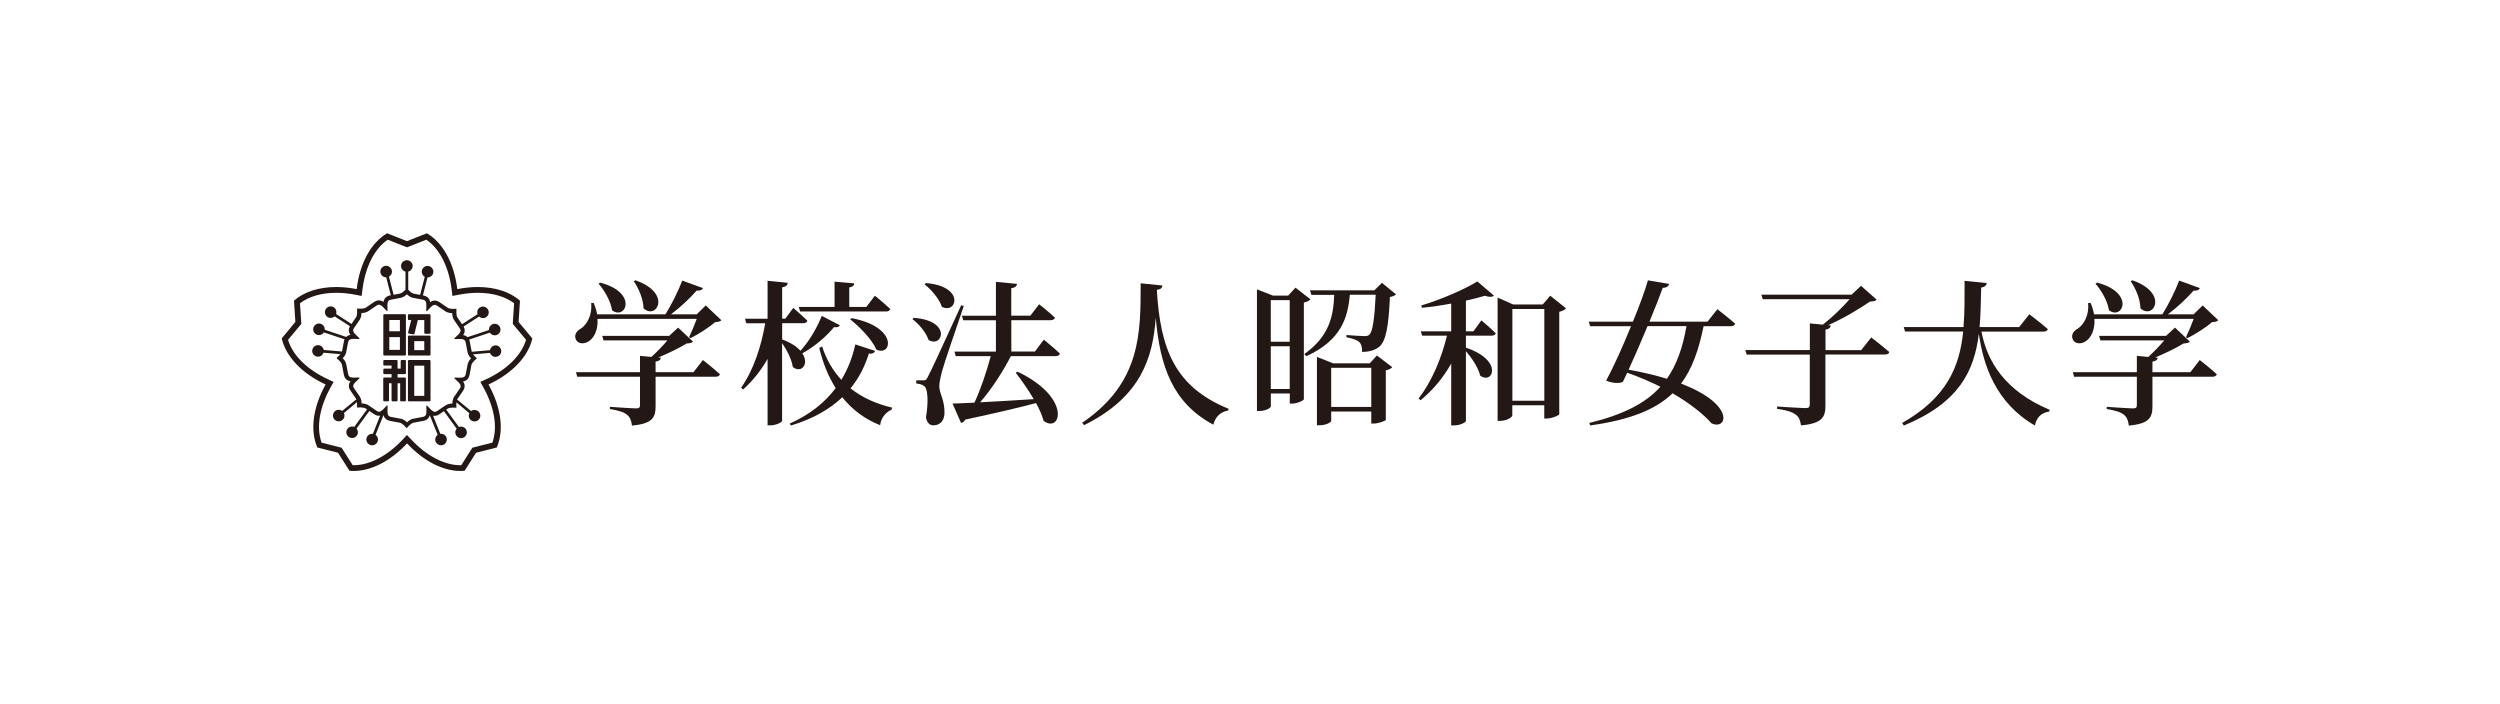 <svg width="284" height="80" viewBox="0 0 284 80" fill="none" xmlns="http://www.w3.org/2000/svg">
<g clip-path="url(#clip0_13_7086)">
<path d="M48.794 40.897H46.456C46.391 40.897 46.341 40.947 46.341 41.011V45.479C46.341 45.544 46.391 45.594 46.456 45.594H48.794C48.858 45.594 48.908 45.544 48.908 45.479V41.011C48.908 40.947 48.858 40.897 48.794 40.897ZM48.198 44.972H47.058V41.541H48.198V44.972Z" fill="#231815"/>
<path d="M48.794 38.123H46.456C46.391 38.123 46.341 38.174 46.341 38.238V40.275C46.341 40.34 46.391 40.39 46.456 40.39H48.794C48.858 40.39 48.908 40.34 48.908 40.275V38.238C48.908 38.174 48.858 38.123 48.794 38.123ZM48.198 39.775H47.058V38.753H48.198V39.775Z" fill="#231815"/>
<path d="M45.996 35.693H43.658C43.594 35.693 43.544 35.743 43.544 35.807V40.275C43.544 40.34 43.594 40.39 43.658 40.39H45.996C46.061 40.39 46.111 40.34 46.111 40.275V35.807C46.111 35.743 46.061 35.693 45.996 35.693ZM45.43 39.746H44.225V38.295H45.43V39.746ZM45.43 37.63H44.225V36.351H45.43V37.63Z" fill="#231815"/>
<path d="M48.794 35.693H46.456C46.391 35.693 46.341 35.743 46.341 35.807V36.243C46.341 36.308 46.391 36.358 46.456 36.358H46.714L46.362 37.759C46.348 37.823 46.391 37.888 46.456 37.895L46.958 37.988C47.015 37.995 47.072 37.959 47.087 37.902L47.467 36.358H48.198V37.802C48.198 37.866 48.248 37.916 48.313 37.916H48.794C48.858 37.916 48.908 37.866 48.908 37.802V35.807C48.908 35.743 48.858 35.693 48.794 35.693Z" fill="#231815"/>
<path d="M45.996 40.897H45.631C45.566 40.897 45.516 40.947 45.516 41.011V41.876H45.165V41.011C45.165 40.947 45.114 40.897 45.05 40.897H43.658C43.594 40.897 43.544 40.947 43.544 41.011V41.412C43.544 41.476 43.594 41.526 43.658 41.526H44.483V41.876H43.658C43.594 41.876 43.544 41.926 43.544 41.991V42.391C43.544 42.456 43.594 42.505 43.658 42.505H44.483V42.884H43.651C43.587 42.884 43.537 42.934 43.537 42.999V45.479C43.537 45.544 43.587 45.594 43.651 45.594H44.075C44.139 45.594 44.189 45.544 44.189 45.479V43.542H44.483V45.479C44.483 45.544 44.533 45.594 44.598 45.594H45.05C45.114 45.594 45.165 45.544 45.165 45.479V43.542H45.459V45.479C45.459 45.544 45.509 45.594 45.573 45.594H45.996C46.061 45.594 46.111 45.544 46.111 45.479V42.999C46.111 42.934 46.061 42.884 45.996 42.884H45.165V42.505H45.996C46.061 42.505 46.111 42.456 46.111 42.391V41.011C46.111 40.947 46.061 40.897 45.996 40.897Z" fill="#231815"/>
<path d="M60.461 38.438L58.912 36.572L59.07 34.156C57.951 33.17 56.273 32.605 54.272 32.605C53.541 32.605 52.759 32.684 51.949 32.841C51.576 29.788 50.256 27.529 48.492 26.5L46.233 27.394L43.974 26.5C42.21 27.537 40.89 29.796 40.517 32.841C39.707 32.684 38.925 32.605 38.194 32.605C36.193 32.605 34.515 33.17 33.396 34.156L33.554 36.572L32.005 38.438C32.45 40.425 34.192 42.377 36.989 43.678C35.497 46.366 35.232 48.968 36.05 50.834L38.402 51.434L39.7 53.479C39.858 53.493 40.023 53.5 40.188 53.5C42.109 53.5 44.304 52.442 46.24 50.369C48.177 52.442 50.371 53.5 52.293 53.5C52.458 53.5 52.616 53.5 52.781 53.479L54.079 51.434L56.431 50.834C57.249 48.968 56.983 46.366 55.492 43.678C58.281 42.377 60.031 40.432 60.476 38.438H60.461ZM55.197 43.092L54.566 43.385L54.904 43.992C56.18 46.287 56.546 48.56 55.936 50.283L53.907 50.798L53.656 50.862L53.519 51.084L52.401 52.849H52.286C50.479 52.849 48.449 51.784 46.714 49.926L46.233 49.418L45.753 49.926C44.017 51.784 41.98 52.849 40.18 52.849H40.066L38.947 51.084L38.811 50.862L38.56 50.798L36.53 50.283C35.913 48.553 36.286 46.287 37.563 43.992L37.9 43.385L37.269 43.092C34.881 41.984 33.246 40.361 32.722 38.602L34.063 36.994L34.228 36.794L34.214 36.536L34.077 34.449C35.089 33.677 36.537 33.263 38.201 33.263C38.904 33.263 39.642 33.334 40.395 33.484L41.084 33.62L41.17 32.926C41.493 30.325 42.533 28.266 44.046 27.229L45.996 28.001L46.24 28.094L46.484 28.001L48.435 27.229C49.948 28.266 50.995 30.317 51.311 32.926L51.397 33.62L52.085 33.484C52.838 33.341 53.577 33.263 54.28 33.263C55.943 33.263 57.392 33.684 58.403 34.449L58.267 36.536L58.253 36.794L58.417 36.994L59.759 38.602C59.235 40.361 57.6 41.984 55.212 43.092H55.197Z" fill="#231815"/>
<path d="M56.266 39.239C55.958 39.26 55.714 39.489 55.664 39.782L53.584 39.961V39.939C53.512 39.56 53.376 38.831 53.369 38.817C53.355 38.717 53.326 38.645 53.297 38.574L55.649 37.788C55.807 38.038 56.123 38.152 56.41 38.059C56.754 37.945 56.94 37.573 56.825 37.23C56.711 36.887 56.338 36.701 55.994 36.815C55.7 36.915 55.528 37.194 55.549 37.487L53.111 38.302C52.953 38.145 52.759 38.088 52.616 38.066C52.745 37.88 52.91 37.53 52.659 37.094L54.423 35.958C54.638 36.158 54.961 36.201 55.219 36.036C55.528 35.836 55.614 35.428 55.413 35.128C55.212 34.821 54.803 34.735 54.502 34.935C54.244 35.1 54.158 35.414 54.251 35.693L52.487 36.83C52.343 36.622 52.107 36.279 51.963 36.065C51.791 35.8 51.856 35.15 51.856 35.143V35.078H51.798C51.798 35.078 51.139 35.143 50.873 34.971C50.55 34.749 49.941 34.335 49.919 34.321C49.446 34.006 49.059 34.178 48.865 34.321C48.829 34.085 48.686 33.684 48.112 33.57C48.112 33.57 48.084 33.57 48.041 33.556L48.564 31.518C48.858 31.518 49.13 31.325 49.209 31.032C49.303 30.682 49.087 30.325 48.736 30.232C48.385 30.139 48.026 30.353 47.933 30.703C47.854 31.004 47.997 31.304 48.256 31.44L47.725 33.498C47.481 33.456 47.18 33.398 46.979 33.355C46.771 33.312 46.527 33.077 46.377 32.919V30.854C46.663 30.782 46.879 30.525 46.879 30.217C46.879 29.853 46.585 29.56 46.219 29.56C45.853 29.56 45.559 29.853 45.559 30.217C45.559 30.525 45.774 30.782 46.061 30.854V32.905C45.918 33.062 45.66 33.305 45.452 33.348C45.251 33.384 44.957 33.441 44.713 33.484L44.182 31.425C44.44 31.282 44.584 30.982 44.505 30.689C44.412 30.339 44.053 30.124 43.702 30.217C43.35 30.31 43.135 30.668 43.228 31.018C43.307 31.318 43.573 31.511 43.874 31.504L44.397 33.541C44.347 33.548 44.318 33.556 44.311 33.556C43.745 33.67 43.601 34.063 43.565 34.299C43.372 34.156 42.985 33.984 42.504 34.299C42.483 34.313 41.873 34.728 41.55 34.95C41.285 35.121 40.632 35.057 40.625 35.057H40.561V35.114C40.561 35.114 40.625 35.772 40.453 36.036C40.31 36.251 40.073 36.594 39.929 36.801L38.18 35.672C38.273 35.393 38.18 35.078 37.929 34.914C37.62 34.714 37.219 34.799 37.018 35.107C36.817 35.414 36.903 35.815 37.212 36.015C37.47 36.179 37.792 36.136 38.008 35.936L39.757 37.058C39.506 37.502 39.671 37.859 39.808 38.038C39.671 38.059 39.478 38.123 39.327 38.274L36.889 37.459C36.91 37.166 36.738 36.88 36.444 36.787C36.1 36.672 35.727 36.858 35.612 37.201C35.498 37.544 35.684 37.916 36.028 38.031C36.322 38.131 36.631 38.009 36.788 37.759L39.141 38.545C39.112 38.617 39.083 38.688 39.069 38.781C39.069 38.803 38.925 39.532 38.854 39.911V39.932L36.774 39.753C36.724 39.46 36.48 39.231 36.172 39.21C35.806 39.181 35.498 39.46 35.469 39.818C35.44 40.182 35.72 40.49 36.078 40.518C36.387 40.54 36.659 40.347 36.745 40.068L38.675 40.232C38.502 40.447 38.273 40.64 38.266 40.64L38.215 40.675L38.266 40.711C38.266 40.711 38.782 41.126 38.847 41.433C38.918 41.819 39.055 42.548 39.062 42.57C39.176 43.135 39.571 43.278 39.808 43.313C39.671 43.506 39.499 43.892 39.808 44.364C39.822 44.386 40.238 44.993 40.46 45.315L40.482 45.358L38.875 46.68C38.639 46.509 38.302 46.502 38.065 46.702C37.785 46.931 37.742 47.345 37.972 47.624C38.201 47.903 38.617 47.946 38.897 47.71C39.133 47.517 39.198 47.188 39.069 46.923L40.553 45.679C40.582 45.944 40.553 46.223 40.553 46.23V46.294H40.611C40.611 46.294 41.271 46.23 41.536 46.401C41.586 46.437 41.636 46.473 41.694 46.509L40.245 48.496C39.972 48.389 39.65 48.467 39.471 48.718C39.255 49.011 39.32 49.418 39.614 49.633C39.908 49.847 40.317 49.783 40.532 49.49C40.711 49.239 40.69 48.911 40.503 48.682L41.959 46.687C42.224 46.866 42.475 47.038 42.483 47.045H42.49C42.755 47.231 42.999 47.252 43.185 47.216L42.361 49.282C42.067 49.247 41.78 49.404 41.665 49.69C41.529 50.026 41.701 50.405 42.038 50.541C42.375 50.676 42.762 50.505 42.891 50.169C43.006 49.883 42.898 49.568 42.662 49.397L43.565 47.152C43.623 47.388 43.802 47.71 44.297 47.81C44.318 47.81 45.05 47.953 45.43 48.024C45.738 48.089 46.154 48.596 46.161 48.603L46.197 48.653L46.233 48.603C46.233 48.603 46.649 48.096 46.958 48.024C47.338 47.953 48.069 47.817 48.098 47.81C48.586 47.71 48.758 47.402 48.822 47.166L49.719 49.397C49.482 49.568 49.374 49.883 49.489 50.169C49.625 50.505 50.005 50.669 50.343 50.541C50.68 50.405 50.844 50.026 50.715 49.69C50.601 49.404 50.307 49.247 50.02 49.282L49.195 47.224C49.389 47.267 49.633 47.245 49.905 47.066C49.919 47.059 50.17 46.888 50.429 46.709L51.877 48.696C51.691 48.925 51.669 49.254 51.849 49.504C52.064 49.797 52.472 49.861 52.767 49.647C53.06 49.432 53.125 49.025 52.91 48.732C52.731 48.482 52.408 48.403 52.135 48.51L50.694 46.537C50.751 46.494 50.809 46.459 50.859 46.423C51.124 46.251 51.777 46.316 51.784 46.316H51.849V46.258C51.849 46.258 51.82 45.98 51.849 45.708L53.319 46.938C53.19 47.202 53.254 47.531 53.491 47.724C53.77 47.953 54.186 47.917 54.416 47.638C54.645 47.359 54.609 46.945 54.323 46.716C54.086 46.523 53.749 46.523 53.512 46.695L51.92 45.386C51.92 45.386 51.935 45.358 51.949 45.343C52.171 45.022 52.587 44.414 52.602 44.393C52.924 43.914 52.745 43.528 52.602 43.335C52.838 43.299 53.233 43.149 53.34 42.591C53.34 42.57 53.484 41.841 53.555 41.462C53.62 41.154 54.129 40.74 54.136 40.733L54.186 40.697L54.136 40.661C54.136 40.661 53.9 40.468 53.735 40.254L55.664 40.089C55.757 40.368 56.029 40.561 56.331 40.54C56.697 40.511 56.969 40.204 56.94 39.839C56.912 39.475 56.603 39.203 56.237 39.231H56.266V39.239ZM53.52 40.711C53.412 40.819 53.168 41.076 53.111 41.455L52.91 42.506C52.824 42.906 52.616 42.934 51.676 42.892H51.641L51.612 42.97L51.633 42.992C52.329 43.628 52.458 43.799 52.236 44.135L51.626 45.022C51.404 45.329 51.397 45.687 51.389 45.837C51.389 45.837 51.389 45.844 51.382 45.844C51.232 45.844 50.873 45.858 50.565 46.08L49.676 46.687C49.331 46.909 49.166 46.78 48.528 46.094L48.507 46.066L48.428 46.094V46.13C48.471 47.066 48.442 47.274 48.041 47.359L46.986 47.56C46.606 47.617 46.348 47.867 46.24 47.967H46.233C46.233 47.967 46.233 47.974 46.226 47.967C46.104 47.853 45.86 47.617 45.48 47.56L44.419 47.359C44.017 47.274 43.989 47.066 44.032 46.123V46.087L43.953 46.051L43.931 46.08C43.293 46.78 43.135 46.895 42.791 46.673L41.902 46.066C41.593 45.844 41.235 45.837 41.084 45.83H41.077C41.077 45.672 41.063 45.315 40.84 45.008L40.231 44.121C40.008 43.778 40.123 43.621 40.826 42.984L40.855 42.963L40.819 42.884H40.783C39.843 42.927 39.636 42.899 39.549 42.498L39.349 41.448C39.291 41.076 39.055 40.826 38.94 40.704H38.933V40.69C39.04 40.583 39.284 40.325 39.341 39.946L39.542 38.896C39.628 38.495 39.836 38.467 40.776 38.51H40.812L40.84 38.431L40.819 38.41C40.123 37.773 39.994 37.602 40.216 37.266L40.826 36.379C41.048 36.072 41.055 35.729 41.063 35.564C41.063 35.564 41.063 35.557 41.07 35.557C41.22 35.557 41.579 35.543 41.887 35.321L42.777 34.714C43.121 34.492 43.286 34.621 43.924 35.307L43.946 35.336L44.024 35.307V35.271C43.981 34.335 44.01 34.127 44.412 34.042L45.466 33.842C45.846 33.784 46.09 33.548 46.212 33.434H46.219C46.219 33.434 46.219 33.427 46.226 33.434C46.334 33.541 46.592 33.784 46.972 33.842L48.033 34.042C48.435 34.127 48.464 34.335 48.42 35.278V35.314L48.499 35.35L48.521 35.321C49.159 34.621 49.317 34.506 49.661 34.728L50.55 35.336C50.859 35.557 51.217 35.564 51.368 35.572H51.375V35.586C51.375 35.75 51.389 36.093 51.612 36.401L52.221 37.287C52.444 37.63 52.329 37.788 51.626 38.424L51.597 38.445L51.633 38.524H51.669C52.609 38.481 52.817 38.51 52.903 38.91L53.103 39.961C53.161 40.34 53.412 40.597 53.512 40.704H53.52V40.711Z" fill="#231815"/>
<path d="M81.94 36.379C81.797 36.537 81.603 36.572 81.23 36.594C80.556 37.194 79.33 37.973 78.44 38.417L78.283 38.295C78.548 37.745 78.906 36.894 79.15 36.222H67.877C67.963 37.502 67.468 38.381 66.901 38.76C66.349 39.132 65.639 39.081 65.41 38.545C65.195 38.016 65.517 37.587 65.976 37.337C66.686 36.894 67.31 35.722 67.152 34.428L67.439 34.413C67.633 34.871 67.762 35.3 67.834 35.707H75.586C76.318 34.571 77.063 33.012 77.508 31.876L79.853 32.726C79.767 32.941 79.53 33.048 79.143 33.012C78.433 33.827 77.314 34.892 76.224 35.707H79.143L80.176 34.699L81.954 36.386H81.94V36.379ZM79.846 40.897C79.846 40.897 81.072 41.855 81.782 42.513C81.732 42.706 81.553 42.799 81.287 42.799H74.475V46.13C74.475 47.41 74.152 48.132 71.792 48.346C71.721 47.817 71.599 47.41 71.24 47.123C70.903 46.838 70.365 46.645 69.282 46.466V46.216C69.282 46.216 71.807 46.394 72.273 46.394C72.61 46.394 72.703 46.287 72.703 46.023V42.799H65.575L65.431 42.284H72.703V40.425L74.001 40.547C74.604 39.996 75.314 39.267 75.816 38.667H68.558L68.415 38.152H76.023L77.035 37.216L78.727 38.81C78.584 38.953 78.39 38.989 77.996 39.024C77.192 39.517 75.916 40.139 74.776 40.618L75.077 40.633C75.041 40.883 74.862 41.026 74.475 41.076V42.284H78.777L79.846 40.904V40.897ZM68.178 32.105C72.538 33.241 71.075 36.429 69.526 35.243C69.383 34.213 68.658 32.977 67.999 32.226L68.178 32.105ZM72.18 31.84C76.375 33.291 74.596 36.394 73.105 35.028C73.083 33.963 72.552 32.762 72 31.947L72.18 31.84Z" fill="#231815"/>
<path d="M95.408 36.944C95.3 37.123 95.157 37.23 94.748 37.158C93.931 38.152 92.611 39.339 91.141 40.139C91.98 41.383 90.998 42.463 90.058 41.683C89.936 40.783 89.362 39.732 88.846 38.974V47.803C88.846 47.981 88.136 48.317 87.534 48.317H87.197V40.768C86.465 42.062 85.54 43.235 84.407 44.257L84.192 44.042C85.597 42.055 86.465 39.382 86.931 36.722H84.78L84.636 36.208H87.197V31.897L89.492 32.126C89.456 32.39 89.312 32.569 88.853 32.641V36.2H89.212L90.116 34.978C90.116 34.978 91.112 35.829 91.715 36.429C91.665 36.622 91.5 36.715 91.256 36.715H88.853V38.559C89.865 38.931 90.524 39.396 90.933 39.853C91.98 38.717 92.905 37.051 93.35 35.886L95.415 36.951H95.408V36.944ZM99.41 39.868C99.324 40.096 99.073 40.225 98.7 40.168C98.269 41.548 97.617 42.899 96.62 44.121C97.99 45.2 99.611 45.908 101.332 46.301L101.296 46.53C100.529 46.888 100.084 47.524 99.984 48.303C98.277 47.631 96.835 46.566 95.681 45.129C94.311 46.437 92.425 47.559 89.85 48.339L89.707 48.124C92.088 47.059 93.759 45.658 94.935 44.085C94.117 42.806 93.493 41.283 93.07 39.532L93.393 39.353C93.873 40.876 94.641 42.134 95.58 43.149C96.362 41.855 96.864 40.49 97.165 39.124L99.424 39.868H99.41ZM90.754 34.871H94.806V31.997L97.043 32.19C97.029 32.419 96.885 32.583 96.477 32.655V34.871H98.413L99.388 33.591C99.388 33.591 100.471 34.478 101.131 35.1C101.081 35.293 100.901 35.386 100.65 35.386H90.89L90.747 34.871H90.754ZM96.763 36.143C102.113 37.173 101.296 40.575 99.553 39.703C99.037 38.531 97.653 37.13 96.584 36.279L96.763 36.136V36.143Z" fill="#231815"/>
<path d="M103.792 36.108C108.166 36.408 107.098 39.582 105.484 38.624C105.219 37.773 104.38 36.801 103.655 36.251L103.799 36.108H103.792ZM109.479 34.778C108.711 37.066 107.241 41.297 106.99 42.255C106.847 42.856 106.703 43.442 106.703 43.907C106.739 44.793 107.341 45.486 107.291 46.973C107.255 47.81 106.796 48.317 106.008 48.317C105.635 48.317 105.298 48.031 105.19 47.431C105.491 45.608 105.405 44.114 104.975 43.849C104.745 43.671 104.444 43.599 104.086 43.564V43.206H104.889C105.14 43.206 105.211 43.192 105.384 42.849C105.642 42.398 106.911 39.675 109.192 34.678L109.479 34.764V34.778ZM105.176 32.154C109.694 32.526 108.675 35.75 106.99 34.849C106.703 33.927 105.778 32.898 105.032 32.297L105.176 32.154ZM114.836 40.454C113.911 42.263 112.577 44.3 111.336 45.701C113.064 45.615 115.194 45.486 117.432 45.343C116.808 44.264 116.048 43.199 115.388 42.348L115.603 42.227C121.806 45.186 120.508 49.282 118.558 47.81C118.378 47.174 118.077 46.48 117.69 45.787C115.789 46.301 113.208 46.902 109.651 47.667C109.543 47.896 109.349 48.024 109.17 48.038L108.209 45.844C108.797 45.83 109.665 45.794 110.698 45.737C111.393 44.264 112.118 42.105 112.548 40.454H108.568L108.424 39.939H113.136V36.379H109.421L109.278 35.865H113.136V32.019L115.538 32.247C115.503 32.498 115.345 32.676 114.879 32.741V35.857H117.052L118.048 34.564C118.048 34.564 119.189 35.464 119.841 36.086C119.791 36.279 119.59 36.372 119.382 36.372H114.886V39.932H117.568L118.579 38.588C118.579 38.588 119.719 39.51 120.408 40.168C120.358 40.361 120.178 40.454 119.927 40.454H114.836Z" fill="#231815"/>
<path d="M132.055 32.441C132.019 32.691 131.875 32.869 131.416 32.934C131.811 39.618 133.446 43.942 139.563 46.437L139.527 46.63C138.652 46.788 138.071 47.324 137.835 48.246C133.209 45.765 131.768 41.619 131.294 36.086C130.972 40.518 129.695 45.072 123.148 48.296L122.932 48.031C129.688 43.442 129.566 37.716 129.58 32.183L132.055 32.433V32.441Z" fill="#231815"/>
<path d="M148.864 33.999C148.757 34.156 148.47 34.299 148.118 34.37V45.358C148.104 45.501 147.351 45.851 146.77 45.851H146.519V44.7H144.368V46.173C144.368 46.294 143.873 46.688 143.055 46.688H142.79V32.869L144.604 33.577H146.347L147.165 32.676L148.871 34.006L148.864 33.999ZM144.361 34.092V38.824H146.512V34.092H144.361ZM146.512 44.193V39.339H144.361V44.193H146.512ZM153.339 33.506C153.11 36.079 152.378 38.645 148.398 40.468L148.169 40.218C151.102 38.145 151.475 35.772 151.568 33.498H148.972L148.814 32.984H156.122L156.99 32.133L158.589 33.441C158.445 33.584 158.23 33.67 157.893 33.742C157.75 37.094 157.434 38.795 156.667 39.41C156.186 39.782 155.527 39.975 154.731 39.975C154.745 39.517 154.673 39.11 154.429 38.874C154.178 38.624 153.59 38.431 152.952 38.309V38.059C153.59 38.109 154.673 38.181 154.996 38.181C155.297 38.181 155.426 38.145 155.548 38.023C155.935 37.723 156.151 36.143 156.28 33.484H153.346V33.506H153.339ZM156.416 40.383L158.159 41.712C158.037 41.855 157.8 41.998 157.427 42.069V47.688C157.413 47.81 156.574 48.117 156.043 48.117H155.778V46.752H151.224V47.817C151.224 47.938 150.707 48.31 149.89 48.31H149.603V40.547L151.453 41.276H155.598L156.416 40.39V40.383ZM155.778 46.23V41.784H151.224V46.23H155.778Z" fill="#231815"/>
<path d="M168.285 36.394C168.285 36.394 169.317 37.258 169.92 37.866C169.87 38.045 169.69 38.131 169.461 38.131H166.528V39.496C170.852 40.947 169.583 43.735 168.148 42.67C167.933 41.769 167.209 40.683 166.528 39.889V47.831C166.506 47.953 165.961 48.325 165.158 48.325H164.857V41.305C163.967 42.884 162.813 44.285 161.371 45.472L161.156 45.258C162.669 43.328 163.752 40.683 164.376 38.131H161.551L161.407 37.637H164.857V34.485C163.752 34.699 162.619 34.857 161.529 34.964L161.457 34.699C163.681 34.042 166.434 32.841 167.826 31.969L169.712 33.584C169.533 33.763 169.181 33.763 168.679 33.599C168.077 33.791 167.331 33.97 166.528 34.149V37.637H167.381L168.285 36.394ZM177.902 35.028C177.78 35.185 177.493 35.328 177.134 35.421V47.066C177.098 47.188 176.281 47.545 175.693 47.545H175.428V46.037H171.799V47.188C171.799 47.402 171.16 47.81 170.415 47.81H170.128V33.806L171.892 34.585H175.255L176.109 33.591L177.902 35.028ZM175.435 45.522V35.1H171.806V45.522H175.435Z" fill="#231815"/>
<path d="M195.085 35.121C195.085 35.121 196.347 36.093 197.114 36.772C197.064 36.965 196.863 37.058 196.62 37.058H193.529C192.976 39.753 192.231 41.898 190.968 43.578C197.229 45.972 196.196 48.946 194.418 48.081C193.579 47.109 192.051 45.865 190.007 44.679C188.071 46.537 185.188 47.695 180.634 48.332L180.548 48.046C184.335 47.123 186.895 45.851 188.623 43.935C187.483 43.37 186.221 42.82 184.851 42.341C184.672 42.713 184.514 43.07 184.356 43.385C183.933 43.578 183.18 43.542 182.456 43.242C183.237 41.805 184.342 39.396 185.281 37.058H180.641L180.484 36.544H185.497C186.264 34.685 186.902 32.926 187.203 31.847L189.62 32.255C189.548 32.505 189.369 32.683 188.889 32.698C188.566 33.584 188.021 34.999 187.375 36.544H193.973L195.092 35.128H195.085V35.121ZM187.16 37.051C186.465 38.738 185.683 40.525 185.009 41.998C186.701 42.298 188.136 42.656 189.362 43.027C190.466 41.447 191.155 39.503 191.585 37.051H187.16Z" fill="#231815"/>
<path d="M212.554 38.324C212.554 38.324 213.838 39.296 214.62 39.989C214.584 40.182 214.39 40.275 214.125 40.275H207.369V46.073C207.369 47.352 207.032 48.11 204.594 48.324C204.508 47.774 204.379 47.367 203.992 47.102C203.619 46.816 203.052 46.609 201.876 46.444V46.18C201.876 46.18 204.594 46.359 205.11 46.359C205.483 46.359 205.591 46.251 205.591 45.951V40.282H198.427L198.269 39.768H205.598V36.737L207.075 36.88C208.158 36.043 209.334 34.878 210.116 33.992H200.248L200.09 33.477H210.331L211.414 32.469L213.193 34.049C213.049 34.192 212.834 34.242 212.425 34.263C211.177 35.114 209.385 36.193 207.678 36.937L207.979 36.973C207.943 37.237 207.764 37.38 207.377 37.452V39.775H211.429L212.569 38.338L212.554 38.324Z" fill="#231815"/>
<path d="M225.097 37.673C225.721 40.99 227.708 44.393 232.835 46.552L232.8 46.745C231.91 46.902 231.358 47.381 231.164 48.339C226.682 45.751 225.298 41.44 224.796 37.916C224.28 42.12 222.573 45.751 216.276 48.339L216.083 48.053C221.153 45.165 222.609 41.669 223.018 37.666H216.42L216.262 37.151H223.053C223.197 35.486 223.175 33.727 223.175 31.904L225.7 32.154C225.65 32.419 225.485 32.598 225.061 32.669C225.026 34.213 225.011 35.715 224.882 37.151H229.379L230.533 35.7C230.533 35.7 231.846 36.694 232.635 37.387C232.577 37.58 232.384 37.673 232.14 37.673H225.097Z" fill="#231815"/>
<path d="M251.991 36.379C251.847 36.537 251.654 36.572 251.281 36.594C250.606 37.194 249.38 37.973 248.491 38.417L248.333 38.295C248.598 37.745 248.957 36.894 249.201 36.222H237.927C238.013 37.502 237.518 38.381 236.952 38.76C236.4 39.132 235.69 39.081 235.46 38.545C235.245 38.016 235.568 37.587 236.027 37.337C236.737 36.894 237.361 35.722 237.203 34.428L237.49 34.413C237.683 34.871 237.813 35.3 237.884 35.707H245.637C246.368 34.571 247.114 33.012 247.559 31.876L249.904 32.726C249.818 32.941 249.581 33.048 249.194 33.012C248.484 33.827 247.365 34.892 246.275 35.707H249.194L250.226 34.699L252.005 36.386H251.991V36.379ZM249.889 40.897C249.889 40.897 251.116 41.855 251.826 42.513C251.775 42.706 251.596 42.799 251.331 42.799H244.518V46.13C244.518 47.41 244.195 48.132 241.836 48.346C241.764 47.817 241.642 47.41 241.284 47.123C240.946 46.838 240.409 46.645 239.326 46.466V46.216C239.326 46.216 241.85 46.394 242.316 46.394C242.653 46.394 242.746 46.287 242.746 46.023V42.799H235.618L235.475 42.284H242.746V40.425L244.045 40.547C244.647 39.996 245.357 39.267 245.859 38.667H238.601L238.458 38.152H246.067L247.078 37.216L248.771 38.81C248.627 38.953 248.433 38.989 248.039 39.024C247.236 39.517 245.959 40.139 244.819 40.618L245.12 40.633C245.084 40.883 244.905 41.026 244.518 41.076V42.284H248.821L249.889 40.904V40.897ZM238.228 32.105C242.589 33.241 241.126 36.429 239.577 35.243C239.433 34.213 238.709 32.977 238.049 32.226L238.228 32.105ZM242.23 31.84C246.425 33.291 244.647 36.394 243.155 35.028C243.134 33.963 242.603 32.762 242.051 31.947L242.23 31.84Z" fill="#231815"/>
</g>
<defs>
<clipPath id="clip0_13_7086">
<rect width="220" height="27" fill="white" transform="translate(32.005 26.5)"/>
</clipPath>
</defs>
</svg>
